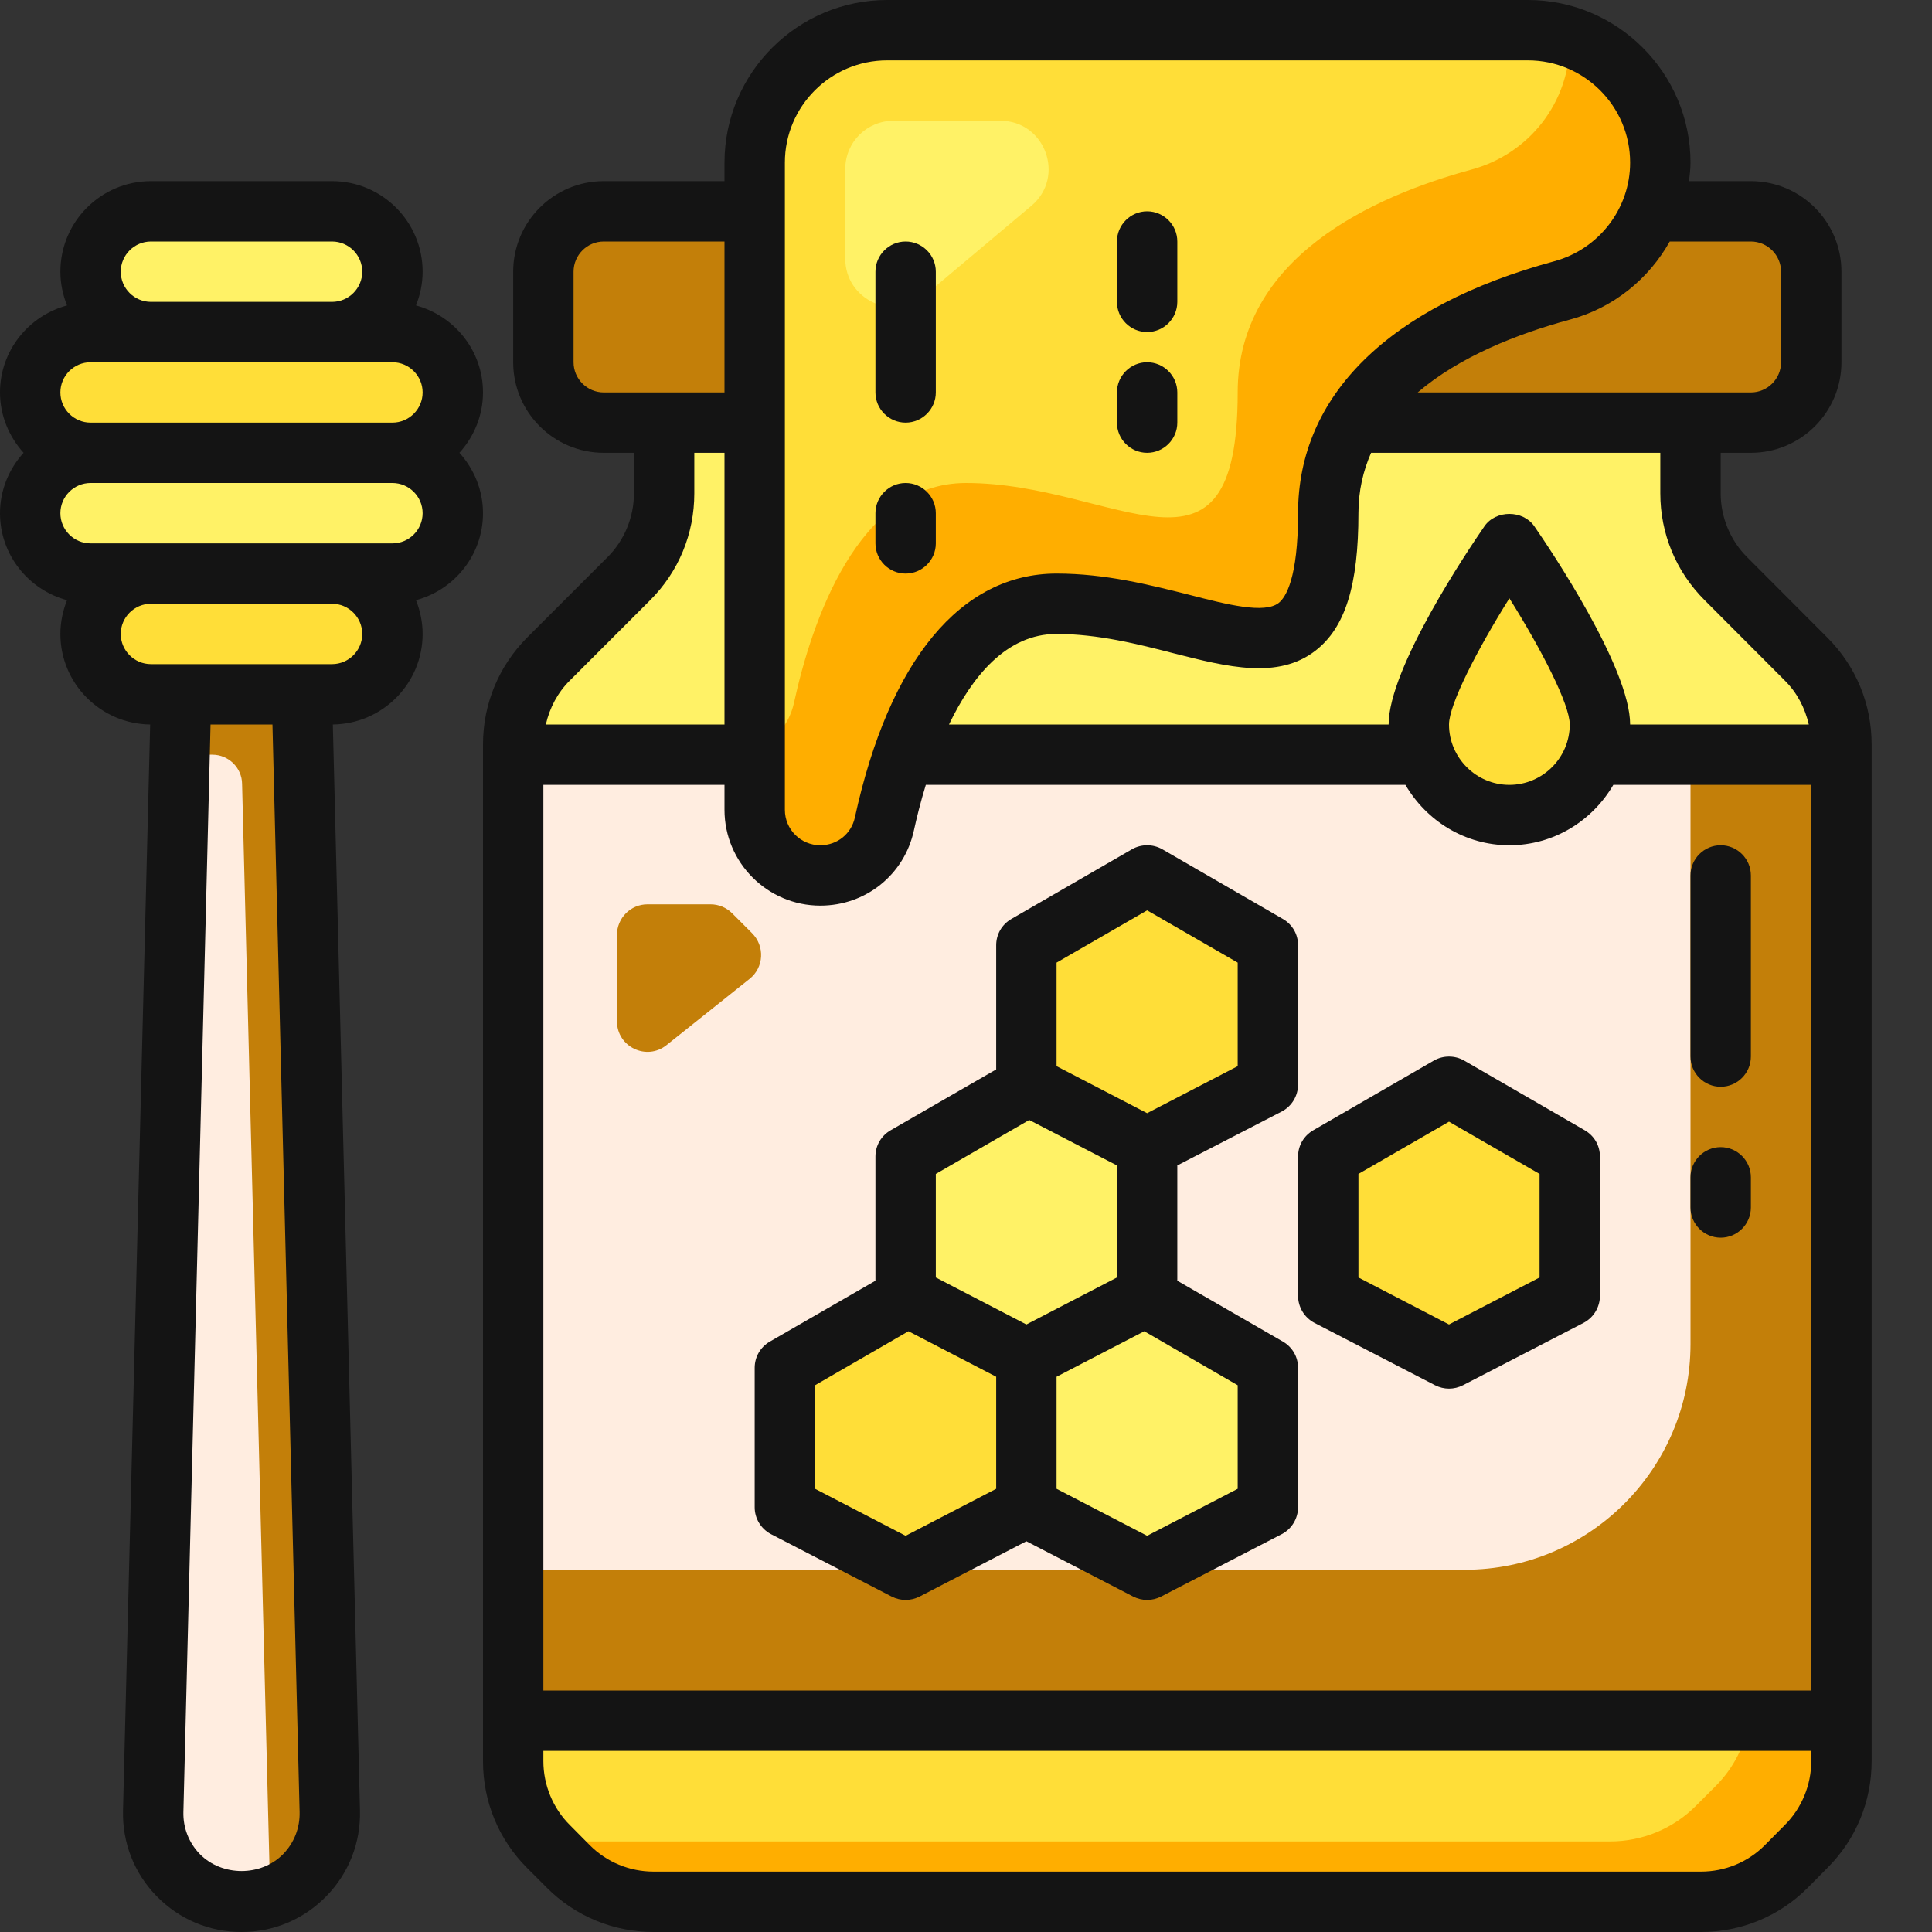 <?xml version="1.0" encoding="UTF-8"?>
<svg xmlns="http://www.w3.org/2000/svg" xmlns:xlink="http://www.w3.org/1999/xlink" width="40px" height="40px" viewBox="0 0 40 40" version="1.1">
<rect x="0" y="0" width="40" height="40" fill="#333333" stroke="none"/>
<g id="surface1">
<path style=" stroke:none;fill-rule:nonzero;fill:rgb(100%,87.059%,21.961%);fill-opacity:1;" d="M 15.625 3.367 L 15.625 16.766 C 15.625 17.516 16.234 18.125 16.984 18.125 C 17.625 18.125 18.176 17.684 18.312 17.059 C 18.668 15.426 19.621 12.5 21.875 12.5 C 25 12.5 27.5 15 27.5 10.625 C 27.5 7.828 30.312 6.562 32.34 6.016 C 33.539 5.691 34.375 4.609 34.375 3.367 C 34.375 1.852 33.148 0.625 31.633 0.625 L 18.367 0.625 C 16.852 0.625 15.625 1.852 15.625 3.367 Z M 15.625 3.367 "/>
<path style=" stroke:none;fill-rule:nonzero;fill:rgb(100%,68.235%,0%);fill-opacity:1;" d="M 34.375 3.367 C 34.375 4.613 33.539 5.688 32.336 6.012 C 30.312 6.562 27.5 7.824 27.5 10.625 C 27.5 15 25 12.5 21.875 12.5 C 19.617 12.5 18.668 15.426 18.312 17.055 C 18.176 17.68 17.625 18.125 16.988 18.125 C 16.23 18.125 15.625 17.52 15.625 16.762 L 15.625 15.52 C 16.031 15.355 16.336 15.008 16.438 14.555 C 16.793 12.926 17.742 10 20 10 C 23.125 10 25.625 12.5 25.625 8.125 C 25.625 5.324 28.438 4.062 30.461 3.512 C 31.664 3.188 32.5 2.113 32.5 0.867 C 32.5 0.836 32.5 0.801 32.492 0.77 C 32.906 0.898 33.273 1.125 33.574 1.426 C 34.07 1.926 34.375 2.613 34.375 3.367 Z M 34.375 3.367 "/>
<path style=" stroke:none;fill-rule:nonzero;fill:rgb(100%,94.902%,40%);fill-opacity:1;" d="M 17.5 5.355 L 17.5 3.5 C 17.5 2.945 17.945 2.5 18.5 2.5 L 20.711 2.5 C 21.641 2.5 22.066 3.664 21.352 4.262 L 19.141 6.121 C 18.492 6.668 17.5 6.203 17.5 5.355 Z M 17.5 5.355 "/>
<path style=" stroke:none;fill-rule:nonzero;fill:rgb(100%,92.941%,87.843%);fill-opacity:1;" d="M 6.25 14.375 L 6.828 37.5 C 6.855 38.527 6.027 39.375 5 39.375 C 3.973 39.375 3.145 38.527 3.172 37.5 L 3.75 14.375 Z M 6.25 14.375 "/>
<path style=" stroke:none;fill-rule:nonzero;fill:rgb(76.471%,49.804%,3.529%);fill-opacity:1;" d="M 6.832 37.5 C 6.852 38.355 6.289 39.082 5.508 39.301 C 5.562 39.125 5.586 38.945 5.582 38.75 L 5.012 16.227 C 5.008 15.895 4.73 15.625 4.398 15.625 L 3.719 15.625 L 3.75 14.375 L 6.25 14.375 Z M 6.832 37.5 "/>
<path style=" stroke:none;fill-rule:nonzero;fill:rgb(100%,87.059%,21.961%);fill-opacity:1;" d="M 6.875 14.375 L 3.125 14.375 C 2.434 14.375 1.875 13.816 1.875 13.125 C 1.875 12.434 2.434 11.875 3.125 11.875 L 6.875 11.875 C 7.566 11.875 8.125 12.434 8.125 13.125 C 8.125 13.816 7.566 14.375 6.875 14.375 Z M 6.875 14.375 "/>
<path style=" stroke:none;fill-rule:nonzero;fill:rgb(100%,94.902%,40%);fill-opacity:1;" d="M 6.875 6.875 L 3.125 6.875 C 2.434 6.875 1.875 6.316 1.875 5.625 C 1.875 4.934 2.434 4.375 3.125 4.375 L 6.875 4.375 C 7.566 4.375 8.125 4.934 8.125 5.625 C 8.125 6.316 7.566 6.875 6.875 6.875 Z M 6.875 6.875 "/>
<path style=" stroke:none;fill-rule:nonzero;fill:rgb(100%,94.902%,40%);fill-opacity:1;" d="M 8.125 11.875 L 1.875 11.875 C 1.184 11.875 0.625 11.316 0.625 10.625 C 0.625 9.934 1.184 9.375 1.875 9.375 L 8.125 9.375 C 8.816 9.375 9.375 9.934 9.375 10.625 C 9.375 11.316 8.816 11.875 8.125 11.875 Z M 8.125 11.875 "/>
<path style=" stroke:none;fill-rule:nonzero;fill:rgb(100%,87.059%,21.961%);fill-opacity:1;" d="M 8.125 9.375 L 1.875 9.375 C 1.184 9.375 0.625 8.816 0.625 8.125 C 0.625 7.434 1.184 6.875 1.875 6.875 L 8.125 6.875 C 8.816 6.875 9.375 7.434 9.375 8.125 C 9.375 8.816 8.816 9.375 8.125 9.375 Z M 8.125 9.375 "/>
<path style=" stroke:none;fill-rule:nonzero;fill:rgb(100%,87.059%,21.961%);fill-opacity:1;" d="M 33.125 15 C 33.125 13.965 31.25 11.25 31.25 11.25 C 31.25 11.25 29.375 13.965 29.375 15 C 29.375 16.035 30.215 16.875 31.25 16.875 C 32.285 16.875 33.125 16.035 33.125 15 Z M 33.125 15 "/>
<path style=" stroke:none;fill-rule:nonzero;fill:rgb(100%,87.059%,21.961%);fill-opacity:1;" d="M 38.125 35.625 L 38.125 36.461 C 38.125 37.125 37.863 37.762 37.395 38.23 L 36.98 38.645 C 36.512 39.113 35.875 39.375 35.211 39.375 L 13.539 39.375 C 12.875 39.375 12.238 39.113 11.77 38.645 L 11.355 38.23 C 10.887 37.762 10.625 37.125 10.625 36.461 L 10.625 35.625 Z M 38.125 35.625 "/>
<path style=" stroke:none;fill-rule:nonzero;fill:rgb(100%,68.235%,0%);fill-opacity:1;" d="M 38.125 35.625 L 38.125 36.461 C 38.125 37.125 37.863 37.762 37.395 38.23 L 36.98 38.645 C 36.512 39.113 35.875 39.375 35.211 39.375 L 13.539 39.375 C 12.875 39.375 12.238 39.113 11.77 38.645 L 11.355 38.23 C 11.305 38.18 11.262 38.133 11.219 38.082 C 11.363 38.113 11.512 38.125 11.664 38.125 L 33.336 38.125 C 34 38.125 34.637 37.863 35.105 37.395 L 35.52 36.98 C 35.887 36.613 36.133 36.137 36.211 35.625 Z M 38.125 35.625 "/>
<path style=" stroke:none;fill-rule:nonzero;fill:rgb(100%,92.941%,87.843%);fill-opacity:1;" d="M 38.125 15.625 L 38.125 35.625 L 10.625 35.625 L 10.625 15.625 L 15.625 15.625 L 15.625 16.762 C 15.625 17.52 16.23 18.125 16.988 18.125 C 17.625 18.125 18.176 17.68 18.312 17.055 C 18.398 16.637 18.531 16.137 18.711 15.625 L 29.488 15.625 C 29.738 16.355 30.43 16.875 31.25 16.875 C 32.07 16.875 32.762 16.355 33.012 15.625 Z M 38.125 15.625 "/>
<path style=" stroke:none;fill-rule:nonzero;fill:rgb(76.471%,49.804%,3.529%);fill-opacity:1;" d="M 38.125 15.625 L 38.125 35.625 L 10.625 35.625 L 10.625 32.5 L 30.328 32.5 C 32.906 32.5 35 30.406 35 27.828 L 35 15.625 Z M 38.125 15.625 "/>
<path style=" stroke:none;fill-rule:nonzero;fill:rgb(100%,94.902%,40%);fill-opacity:1;" d="M 38.125 15.414 L 38.125 15.625 L 33.012 15.625 C 33.086 15.43 33.125 15.219 33.125 15 C 33.125 13.961 31.25 11.25 31.25 11.25 C 31.25 11.25 29.375 13.961 29.375 15 C 29.375 15.219 29.414 15.43 29.488 15.625 L 18.711 15.625 C 19.238 14.125 20.195 12.5 21.875 12.5 C 25 12.5 27.5 15 27.5 10.625 C 27.5 9.898 27.688 9.281 28 8.75 L 35 8.75 L 35 10.211 C 35 10.875 35.262 11.512 35.73 11.98 L 37.395 13.645 C 37.863 14.113 38.125 14.75 38.125 15.414 Z M 38.125 15.414 "/>
<path style=" stroke:none;fill-rule:nonzero;fill:rgb(76.471%,49.804%,3.529%);fill-opacity:1;" d="M 37.5 5.625 L 37.5 7.5 C 37.5 8.188 36.938 8.75 36.25 8.75 L 28 8.75 C 28.898 7.219 30.836 6.418 32.336 6.012 C 33.195 5.781 33.867 5.164 34.18 4.375 L 36.25 4.375 C 36.938 4.375 37.5 4.938 37.5 5.625 Z M 37.5 5.625 "/>
<path style=" stroke:none;fill-rule:nonzero;fill:rgb(100%,87.059%,21.961%);fill-opacity:1;" d="M 32.5 23.945 L 32.5 26.832 L 30 28.125 L 27.5 26.832 L 27.5 23.945 L 30 22.5 Z M 32.5 23.945 "/>
<path style=" stroke:none;fill-rule:nonzero;fill:rgb(100%,94.902%,40%);fill-opacity:1;" d="M 26.25 28.32 L 26.25 31.207 L 23.75 32.5 L 21.25 31.207 L 21.25 28.125 L 23.73 26.836 L 23.75 26.875 Z M 26.25 28.32 "/>
<path style=" stroke:none;fill-rule:nonzero;fill:rgb(100%,87.059%,21.961%);fill-opacity:1;" d="M 26.25 19.57 L 26.25 22.457 L 23.75 23.75 L 21.27 22.461 L 21.25 22.457 L 21.25 19.57 L 23.75 18.125 Z M 26.25 19.57 "/>
<path style=" stroke:none;fill-rule:nonzero;fill:rgb(100%,94.902%,40%);fill-opacity:1;" d="M 23.75 23.75 L 23.75 26.832 L 23.73 26.836 L 21.25 28.125 L 18.77 26.836 L 18.75 26.832 L 18.75 23.945 L 21.25 22.5 L 21.27 22.461 Z M 23.75 23.75 "/>
<path style=" stroke:none;fill-rule:nonzero;fill:rgb(100%,87.059%,21.961%);fill-opacity:1;" d="M 21.25 28.125 L 21.25 31.207 L 18.75 32.5 L 16.25 31.207 L 16.25 28.32 L 18.75 26.875 L 18.77 26.836 Z M 21.25 28.125 "/>
<path style=" stroke:none;fill-rule:nonzero;fill:rgb(100%,94.902%,40%);fill-opacity:1;" d="M 15.625 8.75 L 15.625 15.625 L 10.625 15.625 L 10.625 15.414 C 10.625 14.75 10.887 14.113 11.355 13.645 L 13.02 11.98 C 13.488 11.512 13.75 10.875 13.75 10.211 L 13.75 8.75 Z M 15.625 8.75 "/>
<path style=" stroke:none;fill-rule:nonzero;fill:rgb(76.471%,49.804%,3.529%);fill-opacity:1;" d="M 15.625 4.375 L 15.625 8.75 L 12.5 8.75 C 11.812 8.75 11.25 8.188 11.25 7.5 L 11.25 5.625 C 11.25 4.938 11.812 4.375 12.5 4.375 Z M 15.625 4.375 "/>
<path style=" stroke:none;fill-rule:nonzero;fill:rgb(76.471%,49.804%,3.529%);fill-opacity:1;" d="M 12.773 21.141 L 12.773 19.359 C 12.773 19.008 13.055 18.723 13.406 18.723 L 14.711 18.723 C 14.879 18.723 15.039 18.789 15.16 18.91 L 15.57 19.32 C 15.84 19.59 15.816 20.031 15.52 20.266 L 13.801 21.637 C 13.387 21.969 12.773 21.676 12.773 21.141 Z M 12.773 21.141 "/>
<path style=" stroke:none;fill-rule:nonzero;fill:rgb(7.843%,7.843%,7.843%);fill-opacity:1;" d="M 12.574 11.539 L 10.914 13.199 C 10.324 13.793 10 14.578 10 15.41 L 10 36.465 C 10 37.301 10.324 38.086 10.914 38.676 L 11.324 39.086 C 11.914 39.676 12.699 40 13.535 40 L 35.215 40 C 36.051 40 36.836 39.676 37.426 39.086 L 37.836 38.672 C 38.426 38.082 38.75 37.297 38.75 36.465 L 38.75 15.41 C 38.75 14.578 38.426 13.793 37.836 13.203 L 36.176 11.539 C 35.824 11.191 35.625 10.707 35.625 10.215 L 35.625 9.375 L 36.25 9.375 C 37.285 9.375 38.125 8.535 38.125 7.5 L 38.125 5.625 C 38.125 4.59 37.285 3.75 36.25 3.75 L 34.969 3.75 C 34.984 3.625 35 3.496 35 3.367 C 35 1.512 33.488 0 31.633 0 L 18.367 0 C 16.512 0 15 1.512 15 3.367 L 15 3.75 L 12.5 3.75 C 11.465 3.75 10.625 4.59 10.625 5.625 L 10.625 7.5 C 10.625 8.535 11.465 9.375 12.5 9.375 L 13.125 9.375 L 13.125 10.215 C 13.125 10.707 12.926 11.191 12.574 11.539 Z M 36.949 37.789 L 36.539 38.203 C 36.188 38.555 35.715 38.75 35.215 38.75 L 13.535 38.75 C 13.035 38.75 12.562 38.555 12.211 38.203 L 11.801 37.789 C 11.449 37.441 11.25 36.957 11.25 36.465 L 11.25 36.25 L 37.5 36.25 L 37.5 36.465 C 37.5 36.957 37.301 37.441 36.949 37.789 Z M 35.289 12.422 L 36.949 14.086 C 37.203 14.336 37.371 14.656 37.449 15 L 33.75 15 C 33.75 13.828 32.098 11.375 31.766 10.895 C 31.531 10.555 30.969 10.555 30.734 10.895 C 30.402 11.375 28.75 13.828 28.75 15 L 19.648 15 C 20.125 14.008 20.836 13.125 21.875 13.125 C 22.73 13.125 23.566 13.336 24.305 13.527 C 25.414 13.809 26.461 14.074 27.238 13.469 C 27.852 12.992 28.125 12.117 28.125 10.625 C 28.125 10.16 28.223 9.75 28.387 9.375 L 34.375 9.375 L 34.375 10.215 C 34.375 11.047 34.699 11.832 35.289 12.422 Z M 32.5 15 C 32.5 15.688 31.938 16.25 31.25 16.25 C 30.562 16.25 30 15.688 30 15 C 30 14.586 30.582 13.453 31.25 12.387 C 31.918 13.453 32.5 14.586 32.5 15 Z M 34.57 5 L 36.25 5 C 36.594 5 36.875 5.281 36.875 5.625 L 36.875 7.5 C 36.875 7.844 36.594 8.125 36.25 8.125 L 29.352 8.125 C 30.219 7.383 31.418 6.91 32.504 6.617 C 33.406 6.375 34.137 5.773 34.57 5 Z M 16.25 3.367 C 16.25 2.199 17.199 1.25 18.367 1.25 L 31.633 1.25 C 32.801 1.25 33.75 2.199 33.75 3.367 C 33.75 4.32 33.102 5.16 32.176 5.41 C 28.758 6.336 26.875 8.188 26.875 10.625 C 26.875 11.969 26.621 12.367 26.473 12.484 C 26.176 12.711 25.418 12.52 24.613 12.312 C 23.805 12.109 22.887 11.875 21.875 11.875 C 19.895 11.875 18.41 13.668 17.699 16.926 C 17.625 17.266 17.332 17.5 16.984 17.5 C 16.578 17.5 16.25 17.172 16.25 16.766 Z M 16.984 18.75 C 17.926 18.75 18.723 18.109 18.922 17.191 C 18.977 16.938 19.059 16.605 19.168 16.25 L 29.098 16.25 C 29.531 16.992 30.328 17.5 31.25 17.5 C 32.172 17.5 32.969 16.992 33.402 16.25 L 37.5 16.25 L 37.5 35 L 11.25 35 L 11.25 16.25 L 15 16.25 L 15 16.766 C 15 17.859 15.891 18.75 16.984 18.75 Z M 11.875 7.5 L 11.875 5.625 C 11.875 5.281 12.156 5 12.5 5 L 15 5 L 15 8.125 L 12.5 8.125 C 12.156 8.125 11.875 7.844 11.875 7.5 Z M 15 9.375 L 15 15 L 11.301 15 C 11.379 14.656 11.547 14.336 11.801 14.086 L 13.461 12.426 C 14.051 11.836 14.375 11.051 14.375 10.215 L 14.375 9.375 Z M 15 9.375 "/>
<path style=" stroke:none;fill-rule:nonzero;fill:rgb(7.843%,7.843%,7.843%);fill-opacity:1;" d="M 26.875 26.828 C 26.875 27.062 27.004 27.277 27.211 27.387 L 29.711 28.68 C 29.805 28.727 29.902 28.75 30 28.75 C 30.098 28.75 30.195 28.727 30.289 28.68 L 32.789 27.387 C 32.996 27.277 33.125 27.062 33.125 26.828 L 33.125 23.945 C 33.125 23.719 33.008 23.516 32.812 23.402 L 30.312 21.957 C 30.121 21.848 29.879 21.848 29.688 21.957 L 27.188 23.402 C 26.992 23.516 26.875 23.719 26.875 23.945 Z M 28.125 24.305 L 30 23.223 L 31.875 24.305 L 31.875 26.449 L 30 27.422 L 28.125 26.449 Z M 28.125 24.305 "/>
<path style=" stroke:none;fill-rule:nonzero;fill:rgb(7.843%,7.843%,7.843%);fill-opacity:1;" d="M 15.961 31.762 L 18.461 33.055 C 18.555 33.102 18.652 33.125 18.75 33.125 C 18.848 33.125 18.945 33.102 19.039 33.055 L 21.25 31.91 L 23.461 33.055 C 23.555 33.102 23.652 33.125 23.75 33.125 C 23.848 33.125 23.945 33.102 24.039 33.055 L 26.539 31.762 C 26.746 31.652 26.875 31.438 26.875 31.203 L 26.875 28.32 C 26.875 28.094 26.758 27.891 26.562 27.777 L 24.375 26.516 L 24.375 24.129 L 26.539 23.012 C 26.746 22.902 26.875 22.688 26.875 22.453 L 26.875 19.57 C 26.875 19.344 26.758 19.141 26.562 19.027 L 24.062 17.582 C 23.871 17.473 23.629 17.473 23.438 17.582 L 20.938 19.027 C 20.742 19.141 20.625 19.344 20.625 19.57 L 20.625 22.141 L 18.438 23.402 C 18.242 23.516 18.125 23.719 18.125 23.945 L 18.125 26.516 L 15.938 27.777 C 15.742 27.891 15.625 28.094 15.625 28.32 L 15.625 31.207 C 15.625 31.438 15.754 31.652 15.961 31.762 Z M 25.625 30.824 L 23.75 31.797 L 21.875 30.824 L 21.875 28.504 L 23.691 27.562 L 25.625 28.68 Z M 21.875 19.93 L 23.75 18.848 L 25.625 19.93 L 25.625 22.074 L 23.75 23.047 L 21.875 22.074 Z M 19.375 24.305 L 21.309 23.188 L 23.125 24.129 L 23.125 26.449 L 21.25 27.422 L 19.375 26.449 Z M 16.875 28.68 L 18.809 27.562 L 20.625 28.504 L 20.625 30.824 L 18.75 31.797 L 16.875 30.824 Z M 16.875 28.68 "/>
<path style=" stroke:none;fill-rule:nonzero;fill:rgb(7.843%,7.843%,7.843%);fill-opacity:1;" d="M 18.75 8.75 C 19.094 8.75 19.375 8.469 19.375 8.125 L 19.375 5.625 C 19.375 5.281 19.094 5 18.75 5 C 18.406 5 18.125 5.281 18.125 5.625 L 18.125 8.125 C 18.125 8.469 18.406 8.75 18.75 8.75 Z M 18.75 8.75 "/>
<path style=" stroke:none;fill-rule:nonzero;fill:rgb(7.843%,7.843%,7.843%);fill-opacity:1;" d="M 18.75 11.875 C 19.094 11.875 19.375 11.594 19.375 11.25 L 19.375 10.625 C 19.375 10.281 19.094 10 18.75 10 C 18.406 10 18.125 10.281 18.125 10.625 L 18.125 11.25 C 18.125 11.594 18.406 11.875 18.75 11.875 Z M 18.75 11.875 "/>
<path style=" stroke:none;fill-rule:nonzero;fill:rgb(7.843%,7.843%,7.843%);fill-opacity:1;" d="M 23.75 6.875 C 24.094 6.875 24.375 6.594 24.375 6.25 L 24.375 5 C 24.375 4.656 24.094 4.375 23.75 4.375 C 23.406 4.375 23.125 4.656 23.125 5 L 23.125 6.25 C 23.125 6.594 23.406 6.875 23.75 6.875 Z M 23.75 6.875 "/>
<path style=" stroke:none;fill-rule:nonzero;fill:rgb(7.843%,7.843%,7.843%);fill-opacity:1;" d="M 23.75 9.375 C 24.094 9.375 24.375 9.094 24.375 8.75 L 24.375 8.125 C 24.375 7.781 24.094 7.5 23.75 7.5 C 23.406 7.5 23.125 7.781 23.125 8.125 L 23.125 8.75 C 23.125 9.094 23.406 9.375 23.75 9.375 Z M 23.75 9.375 "/>
<path style=" stroke:none;fill-rule:nonzero;fill:rgb(7.843%,7.843%,7.843%);fill-opacity:1;" d="M 1.25 13.125 C 1.25 14.152 2.082 14.988 3.109 15 L 2.547 37.484 C 2.531 38.152 2.777 38.781 3.242 39.258 C 3.711 39.738 4.332 40 5 40 C 5.668 40 6.289 39.738 6.758 39.258 C 7.223 38.781 7.469 38.152 7.453 37.484 L 6.891 15 C 7.918 14.988 8.75 14.152 8.75 13.125 C 8.75 12.879 8.699 12.645 8.613 12.426 C 9.41 12.211 10 11.488 10 10.625 C 10 10.145 9.812 9.707 9.512 9.375 C 9.812 9.043 10 8.605 10 8.125 C 10 7.262 9.41 6.539 8.613 6.324 C 8.699 6.105 8.75 5.871 8.75 5.625 C 8.75 4.59 7.91 3.75 6.875 3.75 L 3.125 3.75 C 2.09 3.75 1.25 4.59 1.25 5.625 C 1.25 5.871 1.301 6.105 1.387 6.324 C 0.59 6.539 0 7.262 0 8.125 C 0 8.605 0.188 9.043 0.488 9.375 C 0.188 9.707 0 10.145 0 10.625 C 0 11.488 0.59 12.211 1.387 12.426 C 1.301 12.645 1.25 12.879 1.25 13.125 Z M 5.863 38.387 C 5.406 38.855 4.598 38.855 4.137 38.387 C 3.91 38.152 3.789 37.844 3.797 37.516 L 4.359 15 L 5.641 15 L 6.203 37.516 C 6.211 37.844 6.09 38.152 5.863 38.387 Z M 6.875 13.75 L 3.125 13.75 C 2.781 13.75 2.5 13.469 2.5 13.125 C 2.5 12.781 2.781 12.5 3.125 12.5 L 6.875 12.5 C 7.219 12.5 7.5 12.781 7.5 13.125 C 7.5 13.469 7.219 13.75 6.875 13.75 Z M 3.125 5 L 6.875 5 C 7.219 5 7.5 5.281 7.5 5.625 C 7.5 5.969 7.219 6.25 6.875 6.25 L 3.125 6.25 C 2.781 6.25 2.5 5.969 2.5 5.625 C 2.5 5.281 2.781 5 3.125 5 Z M 1.875 7.5 L 8.125 7.5 C 8.469 7.5 8.75 7.781 8.75 8.125 C 8.75 8.469 8.469 8.75 8.125 8.75 L 1.875 8.75 C 1.531 8.75 1.25 8.469 1.25 8.125 C 1.25 7.781 1.531 7.5 1.875 7.5 Z M 1.875 10 L 8.125 10 C 8.469 10 8.75 10.281 8.75 10.625 C 8.75 10.969 8.469 11.25 8.125 11.25 L 1.875 11.25 C 1.531 11.25 1.25 10.969 1.25 10.625 C 1.25 10.281 1.531 10 1.875 10 Z M 1.875 10 "/>
<path style=" stroke:none;fill-rule:nonzero;fill:rgb(7.843%,7.843%,7.843%);fill-opacity:1;" d="M 35.625 22.5 C 35.969 22.5 36.25 22.219 36.25 21.875 L 36.25 18.125 C 36.25 17.781 35.969 17.5 35.625 17.5 C 35.281 17.5 35 17.781 35 18.125 L 35 21.875 C 35 22.219 35.281 22.5 35.625 22.5 Z M 35.625 22.5 "/>
<path style=" stroke:none;fill-rule:nonzero;fill:rgb(7.843%,7.843%,7.843%);fill-opacity:1;" d="M 35.625 25.625 C 35.969 25.625 36.25 25.344 36.25 25 L 36.25 24.375 C 36.25 24.031 35.969 23.75 35.625 23.75 C 35.281 23.75 35 24.031 35 24.375 L 35 25 C 35 25.344 35.281 25.625 35.625 25.625 Z M 35.625 25.625 "/>
</g>
</svg>
